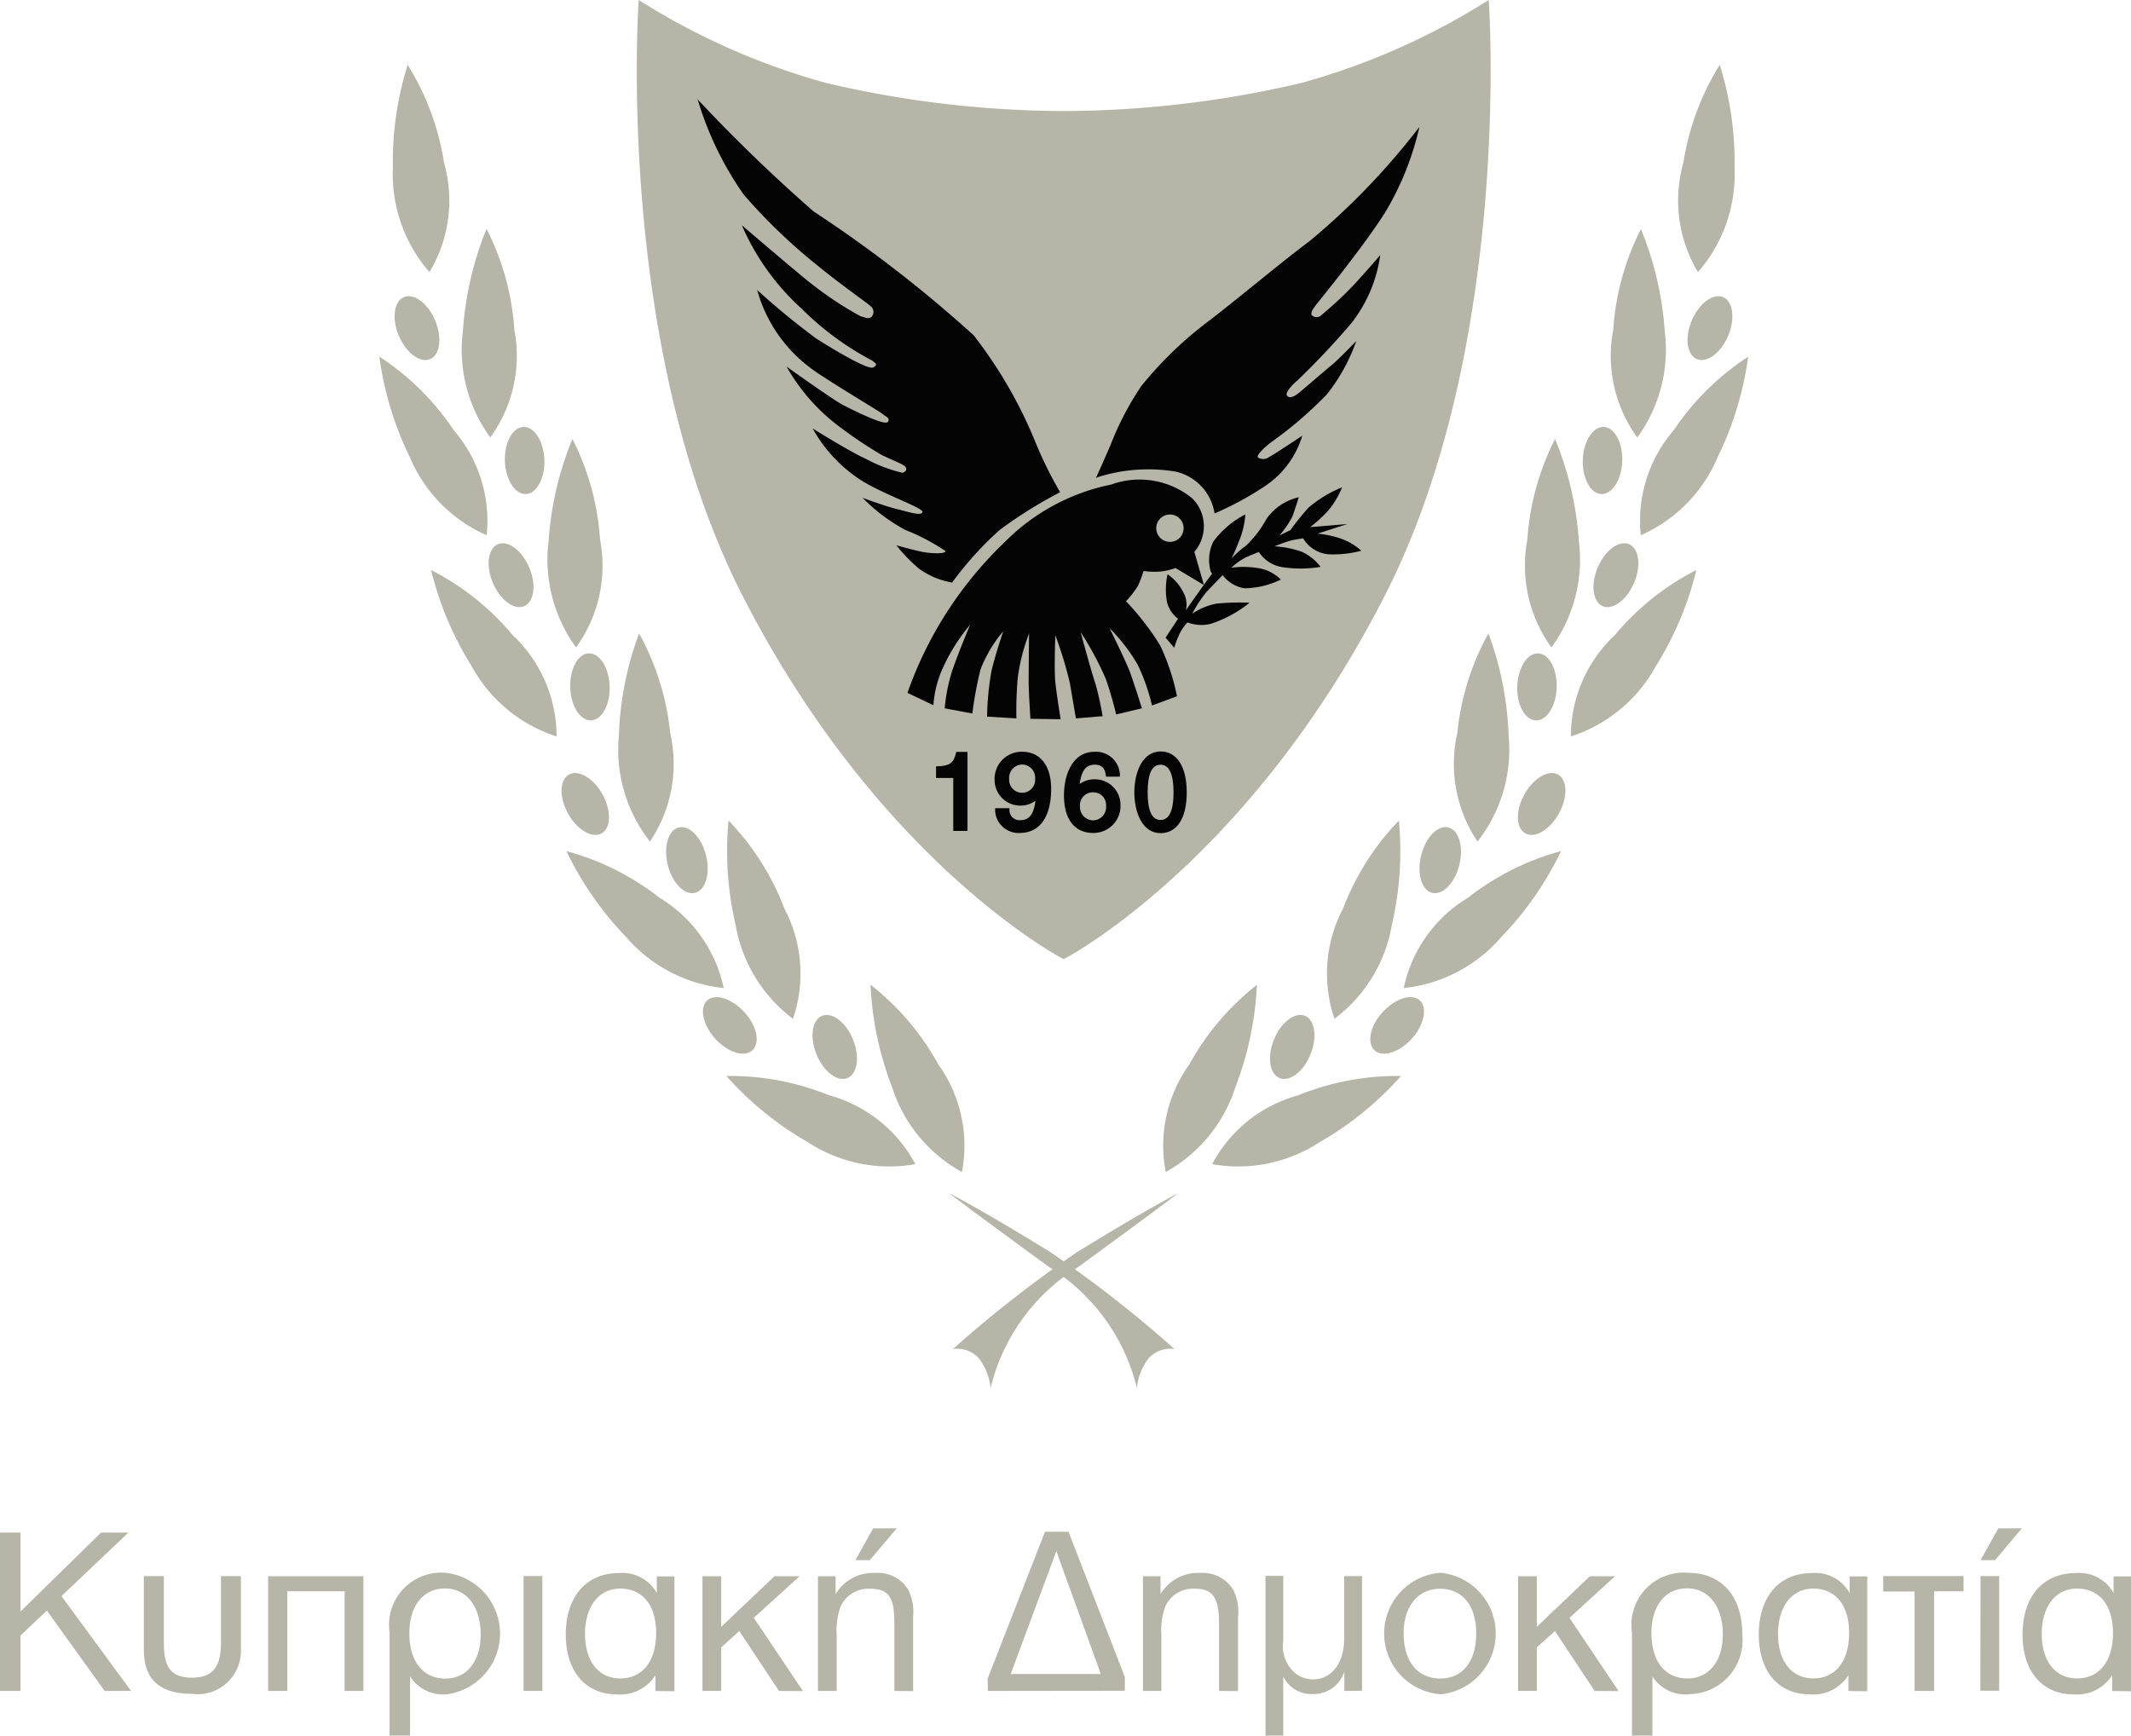 <svg xmlns="http://www.w3.org/2000/svg" xmlns:xlink="http://www.w3.org/1999/xlink" width="52.019" height="42.376" viewBox="0 0 52.019 42.376">
  <defs>
    <clipPath id="clip-path">
      <rect id="Rectangle_526" data-name="Rectangle 526" width="52.019" height="42.376" transform="translate(0 0)" fill="none"/>
    </clipPath>
  </defs>
  <g id="Group_559" data-name="Group 559" transform="translate(-380 -2261)">
    <g id="Group_554" data-name="Group 554" transform="translate(380 2261)">
      <g id="Group_553" data-name="Group 553" clip-path="url(#clip-path)">
        <path id="Path_957" data-name="Path 957" d="M26,23.4l-.035.014-.035-.014s-4.484-2.338-7.818-8.883C14.988,8.382,15.591,0,15.591,0a17.009,17.009,0,0,0,4.575,2.026,25.657,25.657,0,0,0,5.8.685,25.615,25.615,0,0,0,5.8-.685A17.006,17.006,0,0,0,36.341,0s.6,8.382-2.523,14.514C30.485,21.059,26,23.4,26,23.4" fill="#b7b5a8"/>
        <path id="Path_958" data-name="Path 958" d="M15.612.042c-.038.63-.454,8.619,2.522,14.464,3.292,6.461,7.763,8.847,7.807,8.87l.025.01.027-.01c.043-.023,4.514-2.409,7.805-8.87C36.774,8.661,36.358.672,36.321.042A17.175,17.175,0,0,1,31.77,2.049a26.136,26.136,0,0,1-5.646.688c-.1,0-.154,0-.155,0s-.054,0-.154,0a26.159,26.159,0,0,1-5.653-.688A17.163,17.163,0,0,1,15.612.042" fill="#b7b5a8"/>
        <path id="Path_959" data-name="Path 959" d="M9.951,1.583A7.949,7.949,0,0,0,9.59,4.112a3.631,3.631,0,0,0,.893,2.531,3.385,3.385,0,0,0,.356-2.672,6.351,6.351,0,0,0-.888-2.388" fill="#b7b5a8"/>
        <path id="Path_960" data-name="Path 960" d="M12.325,11.262c-.015-.454.187-.83.454-.838s.493.351.51.8-.189.83-.453.838-.494-.35-.511-.8" fill="#b7b5a8"/>
        <path id="Path_961" data-name="Path 961" d="M13.827,20.78a7.954,7.954,0,0,0,1.46,2.1,3.628,3.628,0,0,0,2.379,1.243,3.393,3.393,0,0,0-1.561-2.2,6.389,6.389,0,0,0-2.278-1.143" fill="#b7b5a8"/>
        <path id="Path_962" data-name="Path 962" d="M17.784,20.034a7.925,7.925,0,0,0,.173,2.548,3.628,3.628,0,0,0,1.4,2.291,3.4,3.4,0,0,0-.208-2.688,6.35,6.35,0,0,0-1.365-2.151" fill="#b7b5a8"/>
        <path id="Path_963" data-name="Path 963" d="M16.3,21.116c-.109-.439.012-.848.268-.913s.558.241.667.682-.01.847-.268.914-.557-.242-.667-.683" fill="#b7b5a8"/>
        <path id="Path_964" data-name="Path 964" d="M17.456,25.359c-.3-.337-.389-.755-.192-.934s.6-.047.908.289.389.754.192.932-.6.049-.908-.287" fill="#b7b5a8"/>
        <path id="Path_965" data-name="Path 965" d="M15.6,15.465a7.95,7.95,0,0,0-.494,2.507,3.624,3.624,0,0,0,.76,2.574,3.392,3.392,0,0,0,.494-2.65,6.347,6.347,0,0,0-.76-2.431" fill="#b7b5a8"/>
        <path id="Path_966" data-name="Path 966" d="M13.919,16.789c-.015-.452.188-.829.454-.837s.493.351.509.8-.187.829-.453.837-.494-.35-.51-.8" fill="#b7b5a8"/>
        <path id="Path_967" data-name="Path 967" d="M13.866,19.863c-.221-.4-.209-.823.023-.952s.6.088.819.485.21.822-.023.952-.6-.089-.819-.485" fill="#b7b5a8"/>
        <path id="Path_968" data-name="Path 968" d="M9.737,8.2c-.178-.419-.123-.841.122-.945s.587.15.763.569.124.839-.122.943-.586-.15-.763-.567" fill="#b7b5a8"/>
        <path id="Path_969" data-name="Path 969" d="M11.876,5.591A8.008,8.008,0,0,0,11.3,8.08a3.62,3.62,0,0,0,.669,2.6,3.394,3.394,0,0,0,.587-2.63,6.347,6.347,0,0,0-.676-2.457" fill="#b7b5a8"/>
        <path id="Path_970" data-name="Path 970" d="M9.26,8.707A8.009,8.009,0,0,0,10,11.153a3.627,3.627,0,0,0,1.88,1.916,3.394,3.394,0,0,0-.808-2.572A6.334,6.334,0,0,0,9.26,8.707" fill="#b7b5a8"/>
        <path id="Path_971" data-name="Path 971" d="M21.25,24.043a7.936,7.936,0,0,0,.526,2.5,3.624,3.624,0,0,0,1.705,2.072,3.4,3.4,0,0,0-.58-2.632,6.338,6.338,0,0,0-1.651-1.941" fill="#b7b5a8"/>
        <path id="Path_972" data-name="Path 972" d="M17.732,26.271a7.916,7.916,0,0,0,1.982,1.612,3.63,3.63,0,0,0,2.63.54,3.4,3.4,0,0,0-2.108-1.682,6.375,6.375,0,0,0-2.5-.47" fill="#b7b5a8"/>
        <path id="Path_973" data-name="Path 973" d="M19.93,25.741c-.17-.42-.109-.842.139-.94s.584.16.754.58.108.842-.138.941-.585-.162-.755-.581" fill="#b7b5a8"/>
        <path id="Path_974" data-name="Path 974" d="M13.973,10.718a7.957,7.957,0,0,0-.581,2.489,3.639,3.639,0,0,0,.67,2.6,3.4,3.4,0,0,0,.586-2.632,6.33,6.33,0,0,0-.675-2.457" fill="#b7b5a8"/>
        <path id="Path_975" data-name="Path 975" d="M12.031,14.233c-.177-.418-.123-.841.123-.946s.586.152.765.569.121.839-.124.944-.585-.152-.764-.567" fill="#b7b5a8"/>
        <path id="Path_976" data-name="Path 976" d="M10.523,13.917a7.964,7.964,0,0,0,.994,2.353,3.619,3.619,0,0,0,2.07,1.71,3.4,3.4,0,0,0-1.073-2.474,6.347,6.347,0,0,0-1.991-1.589" fill="#b7b5a8"/>
        <path id="Path_977" data-name="Path 977" d="M23.164,29.131s.748.373,2.482,1.444a29.1,29.1,0,0,1,3.024,2.362.715.715,0,0,0-.628.222,1.4,1.4,0,0,0-.289.73,4.806,4.806,0,0,0-2.124-2.941c-1.56-1.134-2.465-1.817-2.465-1.817" fill="#b7b5a8" fill-rule="evenodd"/>
        <path id="Path_978" data-name="Path 978" d="M41.98,1.583a7.915,7.915,0,0,1,.361,2.529,3.62,3.62,0,0,1-.893,2.531,3.387,3.387,0,0,1-.355-2.672,6.366,6.366,0,0,1,.887-2.388" fill="#b7b5a8"/>
        <path id="Path_979" data-name="Path 979" d="M39.6,11.262c.017-.454-.188-.83-.453-.838s-.494.351-.51.8.187.83.454.838.493-.35.509-.8" fill="#b7b5a8"/>
        <path id="Path_980" data-name="Path 980" d="M38.106,20.78a7.944,7.944,0,0,1-1.461,2.1,3.63,3.63,0,0,1-2.379,1.243,3.387,3.387,0,0,1,1.562-2.2,6.38,6.38,0,0,1,2.278-1.143" fill="#b7b5a8"/>
        <path id="Path_981" data-name="Path 981" d="M34.148,20.034a7.975,7.975,0,0,1-.172,2.548,3.628,3.628,0,0,1-1.4,2.291,3.4,3.4,0,0,1,.208-2.688,6.342,6.342,0,0,1,1.364-2.151" fill="#b7b5a8"/>
        <path id="Path_982" data-name="Path 982" d="M35.623,21.116c.111-.439-.01-.848-.268-.913s-.556.241-.664.682.009.847.267.914.557-.242.665-.683" fill="#b7b5a8"/>
        <path id="Path_983" data-name="Path 983" d="M34.464,25.359c.3-.337.39-.755.192-.934s-.6-.047-.908.289-.388.754-.191.932.6.049.907-.287" fill="#b7b5a8"/>
        <path id="Path_984" data-name="Path 984" d="M36.333,15.465a7.95,7.95,0,0,1,.494,2.507,3.624,3.624,0,0,1-.76,2.574,3.4,3.4,0,0,1-.493-2.65,6.315,6.315,0,0,1,.759-2.431" fill="#b7b5a8"/>
        <path id="Path_985" data-name="Path 985" d="M38,16.789c.015-.452-.188-.829-.452-.837s-.494.351-.511.8.186.829.454.837.493-.35.509-.8" fill="#b7b5a8"/>
        <path id="Path_986" data-name="Path 986" d="M38.053,19.863c.221-.4.211-.823-.021-.952s-.6.088-.821.485-.209.822.023.952.6-.089.819-.485" fill="#b7b5a8"/>
        <path id="Path_987" data-name="Path 987" d="M42.185,8.2c.176-.419.122-.841-.122-.945s-.587.15-.765.569-.121.839.124.943.586-.15.763-.567" fill="#b7b5a8"/>
        <path id="Path_988" data-name="Path 988" d="M40.056,5.591a8.024,8.024,0,0,1,.581,2.489,3.626,3.626,0,0,1-.671,2.6,3.391,3.391,0,0,1-.586-2.63,6.323,6.323,0,0,1,.676-2.457" fill="#b7b5a8"/>
        <path id="Path_989" data-name="Path 989" d="M42.674,8.707a8.009,8.009,0,0,1-.741,2.446,3.63,3.63,0,0,1-1.881,1.916A3.394,3.394,0,0,1,40.86,10.5a6.342,6.342,0,0,1,1.814-1.79" fill="#b7b5a8"/>
        <path id="Path_990" data-name="Path 990" d="M30.682,24.043a7.936,7.936,0,0,1-.526,2.5,3.628,3.628,0,0,1-1.7,2.072,3.4,3.4,0,0,1,.58-2.632,6.338,6.338,0,0,1,1.651-1.941" fill="#b7b5a8"/>
        <path id="Path_991" data-name="Path 991" d="M34.2,26.271a7.9,7.9,0,0,1-1.981,1.612,3.63,3.63,0,0,1-2.63.54,3.394,3.394,0,0,1,2.106-1.682,6.382,6.382,0,0,1,2.505-.47" fill="#b7b5a8"/>
        <path id="Path_992" data-name="Path 992" d="M31.991,25.741c.169-.42.107-.842-.138-.94s-.585.16-.755.58-.109.842.139.941.584-.162.754-.581" fill="#b7b5a8"/>
        <path id="Path_993" data-name="Path 993" d="M37.96,10.718a7.957,7.957,0,0,1,.581,2.489,3.641,3.641,0,0,1-.669,2.6,3.4,3.4,0,0,1-.588-2.632,6.338,6.338,0,0,1,.676-2.457" fill="#b7b5a8"/>
        <path id="Path_994" data-name="Path 994" d="M39.888,14.233c.179-.418.124-.841-.122-.946s-.587.152-.765.569-.121.839.123.944.587-.152.764-.567" fill="#b7b5a8"/>
        <path id="Path_995" data-name="Path 995" d="M41.409,13.917a7.955,7.955,0,0,1-.992,2.353,3.629,3.629,0,0,1-2.071,1.71,3.394,3.394,0,0,1,1.073-2.474,6.34,6.34,0,0,1,1.99-1.589" fill="#b7b5a8"/>
        <path id="Path_996" data-name="Path 996" d="M28.768,29.131s-.748.373-2.481,1.444a29.1,29.1,0,0,0-3.024,2.362.717.717,0,0,1,.629.222,1.427,1.427,0,0,1,.289.73A4.8,4.8,0,0,1,26.3,30.948c1.56-1.134,2.464-1.817,2.464-1.817" fill="#b7b5a8" fill-rule="evenodd"/>
        <path id="Path_997" data-name="Path 997" d="M17.017,2.412a38.987,38.987,0,0,0,2.847,2.753,31.736,31.736,0,0,1,3.9,3.017,11,11,0,0,1,1.523,2.642,10,10,0,0,0,.591,1.194,10.815,10.815,0,0,0-1.476.922,8.3,8.3,0,0,0-1.16,1.283,1.935,1.935,0,0,1-.805-.336,3.8,3.8,0,0,1-.556-.574s.438.123.632.161.562.059.568-.019a5.01,5.01,0,0,0-.98-.515,4.32,4.32,0,0,1-1.045-.786s.53.2.845.277.58.17.617.073-.865-.4-1.442-.743a3.554,3.554,0,0,1-1.239-1.3s.911.569,1.3.742a3.6,3.6,0,0,0,.9.342c.058-.038.1-.046.078-.123s-.257-.151-.593-.314a10.462,10.462,0,0,1-1-.667A4.744,4.744,0,0,1,19.2,8.95s1.139.815,1.378.938,1.016.512,1.093.415-.064-.134-.122-.192-1.422-.86-1.785-1.142A3.558,3.558,0,0,1,18.483,7.08a18.036,18.036,0,0,0,1.436,1.181c.432.277,1.283.785,1.4.708s.064-.083-.02-.161a7.115,7.115,0,0,1-1.733-1.274A5.9,5.9,0,0,1,18.109,5.5s1.185,1.014,1.6,1.35a8.643,8.643,0,0,0,1.3.872c.135.039.217.077.277,0a.178.178,0,0,0-.039-.251c-.083-.078-.767-.556-1.263-.966a13.727,13.727,0,0,1-1.831-1.755,8.07,8.07,0,0,1-1.129-2.342" fill="#040405"/>
        <path id="Path_998" data-name="Path 998" d="M26.753,11.667s.2-.435.358-.808a7.249,7.249,0,0,1,.749-1.434,9.239,9.239,0,0,1,1.686-1.617c.9-.7,1.738-1.412,2.427-1.925A17.377,17.377,0,0,0,34.648,3.1,7.059,7.059,0,0,1,33.8,5.206c-.542.852-1.622,2.168-1.679,2.243s-.155.212-.085.257a.161.161,0,0,0,.223-.015c.09-.075.372-.312.657-.6.313-.318.777-.865.777-.865a3.461,3.461,0,0,1-.7,1.658A18.662,18.662,0,0,1,31.658,9.3c-.076.06-.3.284-.242.358s.156.034.258-.041.652-.559.818-.691.616-.6.616-.6a4.465,4.465,0,0,1-.717,1.3A9.624,9.624,0,0,1,31.026,10.8c-.118.089-.388.326-.312.373a.239.239,0,0,0,.268-.016c.136-.07.807-.52.807-.52a2.244,2.244,0,0,1-.9,1.225,7.685,7.685,0,0,1-1.241.674,1.238,1.238,0,0,0-.944-1.02,4.041,4.041,0,0,0-1.956.151" fill="#040405"/>
        <path id="Path_999" data-name="Path 999" d="M22.152,16.916a9.39,9.39,0,0,1,2.372-3.679,5.068,5.068,0,0,1,2.6-1.406,2.029,2.029,0,0,1,1.987.343.961.961,0,0,1,.044,1.3l.234.811-.695-.417a1.483,1.483,0,0,1-.352.085,2,2,0,0,1-.427-.011,2.8,2.8,0,0,1-.139.365,2.367,2.367,0,0,1-.29.373,6.427,6.427,0,0,1,.834,1.078A5.355,5.355,0,0,1,28.731,17l-.61.225a4.76,4.76,0,0,0-.352-1,4.241,4.241,0,0,0-.683-.885s.42.843.512,1.11c.141.405.277.844.277.844l-.628.149s-.133-.539-.257-.876a7.723,7.723,0,0,0-.61-1.131s.246.918.364,1.27a7.3,7.3,0,0,1,.171.78l-.652.054s-.119-.706-.148-.866a9.535,9.535,0,0,0-.354-1.164s-.031.844,0,1.143.13.907.13.907l-.738-.01s-.043-.673-.043-.908.01-1.176.01-1.176a4.726,4.726,0,0,0-.277,1.091,9.32,9.32,0,0,0-.032.983l-.716-.043a6.985,6.985,0,0,1,.107-1.112c.1-.426.288-.971.288-.971a3.214,3.214,0,0,0-.554.929,8.767,8.767,0,0,0-.2,1.078l-.675-.127a4.2,4.2,0,0,1,.183-.919c.149-.438.437-1.12.437-1.12a4.536,4.536,0,0,0-.662,1.045,2.621,2.621,0,0,0-.234.919Z" fill="#040405"/>
        <path id="Path_1000" data-name="Path 1000" d="M28.293,12.9a.267.267,0,1,1,.267.267.267.267,0,0,1-.267-.267" fill="#b7b5a8"/>
        <path id="Path_1001" data-name="Path 1001" d="M28.56,13.23a.334.334,0,1,1,.333-.332.333.333,0,0,1-.333.332m0-.534a.2.2,0,1,0,.2.2.2.2,0,0,0-.2-.2" fill="#b7b5a8"/>
        <path id="Path_1002" data-name="Path 1002" d="M28.452,15.569l.213.246a2.142,2.142,0,0,1,.15-.383,1.18,1.18,0,0,1,.172-.236.94.94,0,0,0,.576.033,2.983,2.983,0,0,0,.94-.513,5.626,5.626,0,0,0-.812.022,1.6,1.6,0,0,0-.587.245,3.088,3.088,0,0,1,.342-.524c.15-.16.4-.417.4-.417a.83.83,0,0,0,.533.321,2.082,2.082,0,0,0,.887-.212.988.988,0,0,0-.545-.279,2.218,2.218,0,0,0-.662-.011,1.56,1.56,0,0,1,.32-.235c.149-.074.351-.148.351-.148a.841.841,0,0,0,.6.373,2.931,2.931,0,0,0,.906-.011,1.192,1.192,0,0,0-.469-.373,2.541,2.541,0,0,0-.652-.129A4.045,4.045,0,0,1,31.5,13.2c.128-.032.311-.055.311-.055a.806.806,0,0,0,.608.388,2.679,2.679,0,0,0,.813-.087,1.527,1.527,0,0,0-.545-.311,2.534,2.534,0,0,0-.524-.106l.725-.234-.907.075a3.529,3.529,0,0,0,.426-.386,2.126,2.126,0,0,0,.354-.586,2.985,2.985,0,0,0-.824.5,6.435,6.435,0,0,0-.437.545l-.266.128a2.424,2.424,0,0,0,.309-.449c.063-.159.16-.481.16-.481a1.327,1.327,0,0,0-.779.514,2.659,2.659,0,0,1-.513.672,2.381,2.381,0,0,0-.343.3s.108-.224.215-.512a1.983,1.983,0,0,0,.116-.556,2.267,2.267,0,0,0-.779.661,1.023,1.023,0,0,0-.075.7.178.178,0,0,0,.044.086s-.076.095-.288.393-.353.5-.353.5a.6.6,0,0,0-.064-.439,1.129,1.129,0,0,0-.383-.438,1.687,1.687,0,0,0-.012.685.728.728,0,0,0,.268.4Z" fill="#040405" fill-rule="evenodd"/>
        <path id="Path_1003" data-name="Path 1003" d="M23.319,20.236h.246V18.405h-.18c-.072.283-.2.334-.483.354v.183h.417Z" fill="#b7b5a8"/>
        <path id="Path_1004" data-name="Path 1004" d="M24.343,19.785a.523.523,0,0,0,.549.5c.573,0,.715-.558.715-1.025,0-.425-.168-.856-.66-.856a.612.612,0,0,0-.617.631.575.575,0,0,0,.581.581.568.568,0,0,0,.433-.2c-.026.277-.075.658-.43.658a.3.3,0,0,1-.326-.291Zm.24-.768a.375.375,0,0,1,.368-.4.4.4,0,1,1-.368.4" fill="#040405" fill-rule="evenodd"/>
        <path id="Path_1005" data-name="Path 1005" d="M27.287,18.912a.53.53,0,0,0-.565-.5c-.533,0-.7.577-.7,1.01s.156.867.658.867a.609.609,0,0,0,.614-.629.568.568,0,0,0-.578-.579.543.543,0,0,0-.434.2c.028-.275.077-.657.432-.657a.3.3,0,0,1,.326.292Zm-.24.77a.369.369,0,1,1-.735,0,.368.368,0,1,1,.735,0" fill="#b7b5a8" fill-rule="evenodd"/>
        <path id="Path_1006" data-name="Path 1006" d="M27.741,19.346c0,.433.16.944.589.944.456,0,.588-.511.588-.944s-.132-.945-.588-.945c-.429,0-.589.511-.589.945m.589-.727c.317,0,.367.41.367.727s-.05.725-.367.725-.366-.409-.366-.725.049-.727.366-.727" fill="#b7b5a8" fill-rule="evenodd"/>
        <path id="Path_1007" data-name="Path 1007" d="M28.33,20.342c-.441,0-.64-.5-.64-.995s.2-1,.64-1c.4,0,.639.373.639,1s-.237.995-.639.995" fill="#040405"/>
        <path id="Path_1008" data-name="Path 1008" d="M28.33,18.451c-.423,0-.537.563-.537.9s.114.892.537.892c.5,0,.535-.682.535-.892s-.038-.9-.535-.9" fill="#040405"/>
        <path id="Path_1009" data-name="Path 1009" d="M26.683,20.337c-.451,0-.711-.335-.711-.919,0-.491.2-1.063.749-1.063a.584.584,0,0,1,.617.551l0,.056H27l-.007-.043c-.026-.174-.108-.249-.275-.249-.25,0-.326.218-.363.472a.6.6,0,0,1,.365-.115.623.623,0,0,1,.632.629.659.659,0,0,1-.668.681" fill="#040405"/>
        <path id="Path_1010" data-name="Path 1010" d="M26.722,18.459c-.476,0-.645.518-.645.96,0,.3.081.815.607.815a.558.558,0,0,0,.564-.577.515.515,0,0,0-.528-.526.49.49,0,0,0-.395.181l-.107.121.016-.16c.025-.248.073-.706.484-.706a.344.344,0,0,1,.37.292h.142a.48.48,0,0,0-.508-.4" fill="#040405"/>
        <path id="Path_1011" data-name="Path 1011" d="M24.892,20.337a.571.571,0,0,1-.6-.549l0-.055h.349l0,.048a.245.245,0,0,0,.274.243c.252,0,.328-.219.362-.475a.6.6,0,0,1-.365.12.625.625,0,0,1-.633-.633.66.66,0,0,1,.668-.682c.447,0,.712.339.712.907,0,.685-.28,1.076-.766,1.076" fill="#040405"/>
        <path id="Path_1012" data-name="Path 1012" d="M24.4,19.837a.472.472,0,0,0,.492.4c.578,0,.663-.61.663-.972,0-.241-.06-.8-.608-.8a.559.559,0,0,0-.564.579.523.523,0,0,0,.528.53.515.515,0,0,0,.394-.182l.1-.118-.015.158c-.022.246-.066.7-.48.7a.349.349,0,0,1-.373-.291Z" fill="#040405"/>
        <path id="Path_1013" data-name="Path 1013" d="M23.617,20.288h-.348V18.994h-.42V18.71l.05,0c.271-.017.371-.064.435-.314l.01-.038h.273Z" fill="#040405"/>
        <path id="Path_1014" data-name="Path 1014" d="M23.371,20.184h.141V18.457h-.088c-.077.26-.217.327-.47.349v.083h.417Z" fill="#040405"/>
        <path id="Path_1015" data-name="Path 1015" d="M26.681,20.134a.425.425,0,0,1-.421-.455.42.42,0,1,1,.838,0,.422.422,0,0,1-.417.452" fill="#040405"/>
        <path id="Path_1016" data-name="Path 1016" d="M26.683,19.345a.312.312,0,0,0-.32.334.326.326,0,0,0,.317.35A.322.322,0,0,0,27,19.682a.311.311,0,0,0-.312-.337" fill="#b7b5a8"/>
        <path id="Path_1017" data-name="Path 1017" d="M28.33,20.124c-.278,0-.42-.262-.42-.777s.142-.78.42-.78.42.262.42.78-.141.777-.42.777" fill="#040405"/>
        <path id="Path_1018" data-name="Path 1018" d="M28.33,18.671c-.212,0-.315.221-.315.676s.106.673.315.673.317-.227.317-.673-.106-.676-.317-.676" fill="#b7b5a8"/>
        <path id="Path_1019" data-name="Path 1019" d="M24.95,19.455a.421.421,0,0,1-.421-.437.423.423,0,1,1,.843-.009.42.42,0,0,1-.422.446" fill="#040405"/>
        <path id="Path_1020" data-name="Path 1020" d="M24.95,18.666a.325.325,0,0,0-.316.351.318.318,0,1,0,.634-.008.321.321,0,0,0-.318-.343" fill="#b7b5a8"/>
        <path id="Path_1021" data-name="Path 1021" d="M2.555,41.285,1.144,39.323.5,39.932v1.353H0V37.419H.5v1.927l1.967-1.927h.668L1.5,38.969,3.2,41.285Z" fill="#b7b5a8"/>
        <path id="Path_1022" data-name="Path 1022" d="M4.68,41.355c-.726,0-1.168-.308-1.168-1.063V38.481H4v1.631c0,.529.128.849.68.849.47,0,.714-.211.714-.849V38.481h.487v1.805a1.056,1.056,0,0,1-1.2,1.069" fill="#b7b5a8"/>
        <path id="Path_1023" data-name="Path 1023" d="M8.413,41.285V38.852h-1.4v2.433H6.544v-2.8H8.871v2.8Z" fill="#b7b5a8"/>
        <path id="Path_1024" data-name="Path 1024" d="M10.91,41.366a.954.954,0,0,1-.9-.435v1.445h-.5V39.857A1.276,1.276,0,0,1,10.875,38.4a1.494,1.494,0,0,1,.035,2.966m-.046-2.583c-.535,0-.871.424-.871,1.091,0,.692.331,1.109.882,1.109.523,0,.859-.424.859-1.08,0-.673-.343-1.12-.87-1.12" fill="#b7b5a8"/>
        <rect id="Rectangle_525" data-name="Rectangle 525" width="0.459" height="2.804" transform="translate(12.78 38.48)" fill="#b7b5a8"/>
        <path id="Path_1025" data-name="Path 1025" d="M16,41.286V40.9a1.017,1.017,0,0,1-.941.469c-.766,0-1.248-.562-1.248-1.462,0-.923.5-1.5,1.3-1.5a.957.957,0,0,1,.922.488v-.407h.43v2.805Zm-.859-2.5c-.523,0-.86.434-.86,1.108s.337,1.085.86,1.085c.545,0,.876-.423.876-1.109s-.337-1.084-.876-1.084" fill="#b7b5a8"/>
        <path id="Path_1026" data-name="Path 1026" d="M19.016,41.285l-.97-1.463-.441.4v1.062h-.458v-2.8h.458v1.236l1.3-1.236h.614L18.4,39.5l1.2,1.788Z" fill="#b7b5a8"/>
        <path id="Path_1027" data-name="Path 1027" d="M21.832,41.285V39.636c0-.65-.14-.846-.6-.846a.74.74,0,0,0-.707.423,1.675,1.675,0,0,0-.1.719v1.353h-.458v-2.8h.43v.436a1.068,1.068,0,0,1,.969-.517.873.873,0,0,1,.807.412,1.223,1.223,0,0,1,.116.662v1.811Zm-.6-3.193H20.88l.435-.777h.575Z" fill="#b7b5a8"/>
        <path id="Path_1028" data-name="Path 1028" d="M24.114,41.285l-.005-.3,1.4-3.587h.574l1.375,3.546v.337Zm1.672-3.413-1.114,3h2.2Z" fill="#b7b5a8"/>
        <path id="Path_1029" data-name="Path 1029" d="M29.758,41.285V39.636c0-.65-.162-.847-.6-.847a.741.741,0,0,0-.708.423,1.686,1.686,0,0,0-.1.72v1.353H27.9v-2.8h.429v.435a1.07,1.07,0,0,1,.97-.516.873.873,0,0,1,.806.412,1.212,1.212,0,0,1,.117.662v1.811Z" fill="#b7b5a8"/>
        <path id="Path_1030" data-name="Path 1030" d="M32.817,41.285v-.476a.782.782,0,0,1-.765.551.762.762,0,0,1-.726-.425v1.441h-.435v-3.9h.435V40.06a.867.867,0,0,0,.238.743.686.686,0,0,0,.488.2c.452,0,.759-.4.759-.986V38.481h.437v2.8Z" fill="#b7b5a8"/>
        <path id="Path_1031" data-name="Path 1031" d="M35.169,41.366a1.487,1.487,0,0,1-.006-2.966,1.49,1.49,0,0,1,.006,2.966m-.011-2.576c-.546,0-.894.429-.894,1.091,0,.69.342,1.1.9,1.1.539,0,.871-.417.871-1.1s-.337-1.091-.882-1.091" fill="#b7b5a8"/>
        <path id="Path_1032" data-name="Path 1032" d="M38.926,41.285l-.969-1.463-.442.4v1.062h-.458v-2.8h.458v1.236l1.295-1.236h.615L38.311,39.5l1.2,1.788Z" fill="#b7b5a8"/>
        <path id="Path_1033" data-name="Path 1033" d="M41.237,41.366a.957.957,0,0,1-.9-.435v1.445h-.5V39.857A1.276,1.276,0,0,1,41.2,38.4c.842,0,1.33.592,1.33,1.5a1.319,1.319,0,0,1-1.3,1.463m-.046-2.583c-.534,0-.871.424-.871,1.091,0,.692.331,1.109.882,1.109.523,0,.86-.424.86-1.08,0-.673-.343-1.12-.871-1.12" fill="#b7b5a8"/>
        <path id="Path_1034" data-name="Path 1034" d="M45.121,41.286V40.9a1.017,1.017,0,0,1-.941.469c-.765,0-1.247-.562-1.247-1.462,0-.923.5-1.5,1.294-1.5a.958.958,0,0,1,.923.488v-.407h.43v2.805Zm-.859-2.5c-.522,0-.859.434-.859,1.108s.337,1.085.859,1.085c.546,0,.876-.423.876-1.109s-.336-1.084-.876-1.084" fill="#b7b5a8"/>
        <path id="Path_1035" data-name="Path 1035" d="M47.212,38.852v2.433h-.476V38.858H45.97V38.48h1.962v.372Z" fill="#b7b5a8"/>
        <path id="Path_1036" data-name="Path 1036" d="M48.7,38.092h-.354l.435-.777h.574Zm-.354.388H48.8v2.8h-.458Z" fill="#b7b5a8"/>
        <path id="Path_1037" data-name="Path 1037" d="M51.56,41.286V40.9a1.015,1.015,0,0,1-.94.469c-.766,0-1.249-.562-1.249-1.462,0-.923.5-1.5,1.3-1.5a.958.958,0,0,1,.923.488v-.407h.43v2.805Zm-.859-2.5c-.522,0-.86.434-.86,1.108s.338,1.085.86,1.085c.547,0,.878-.423.878-1.109s-.338-1.084-.878-1.084" fill="#b7b5a8"/>
      </g>
    </g>
  </g>
</svg>
